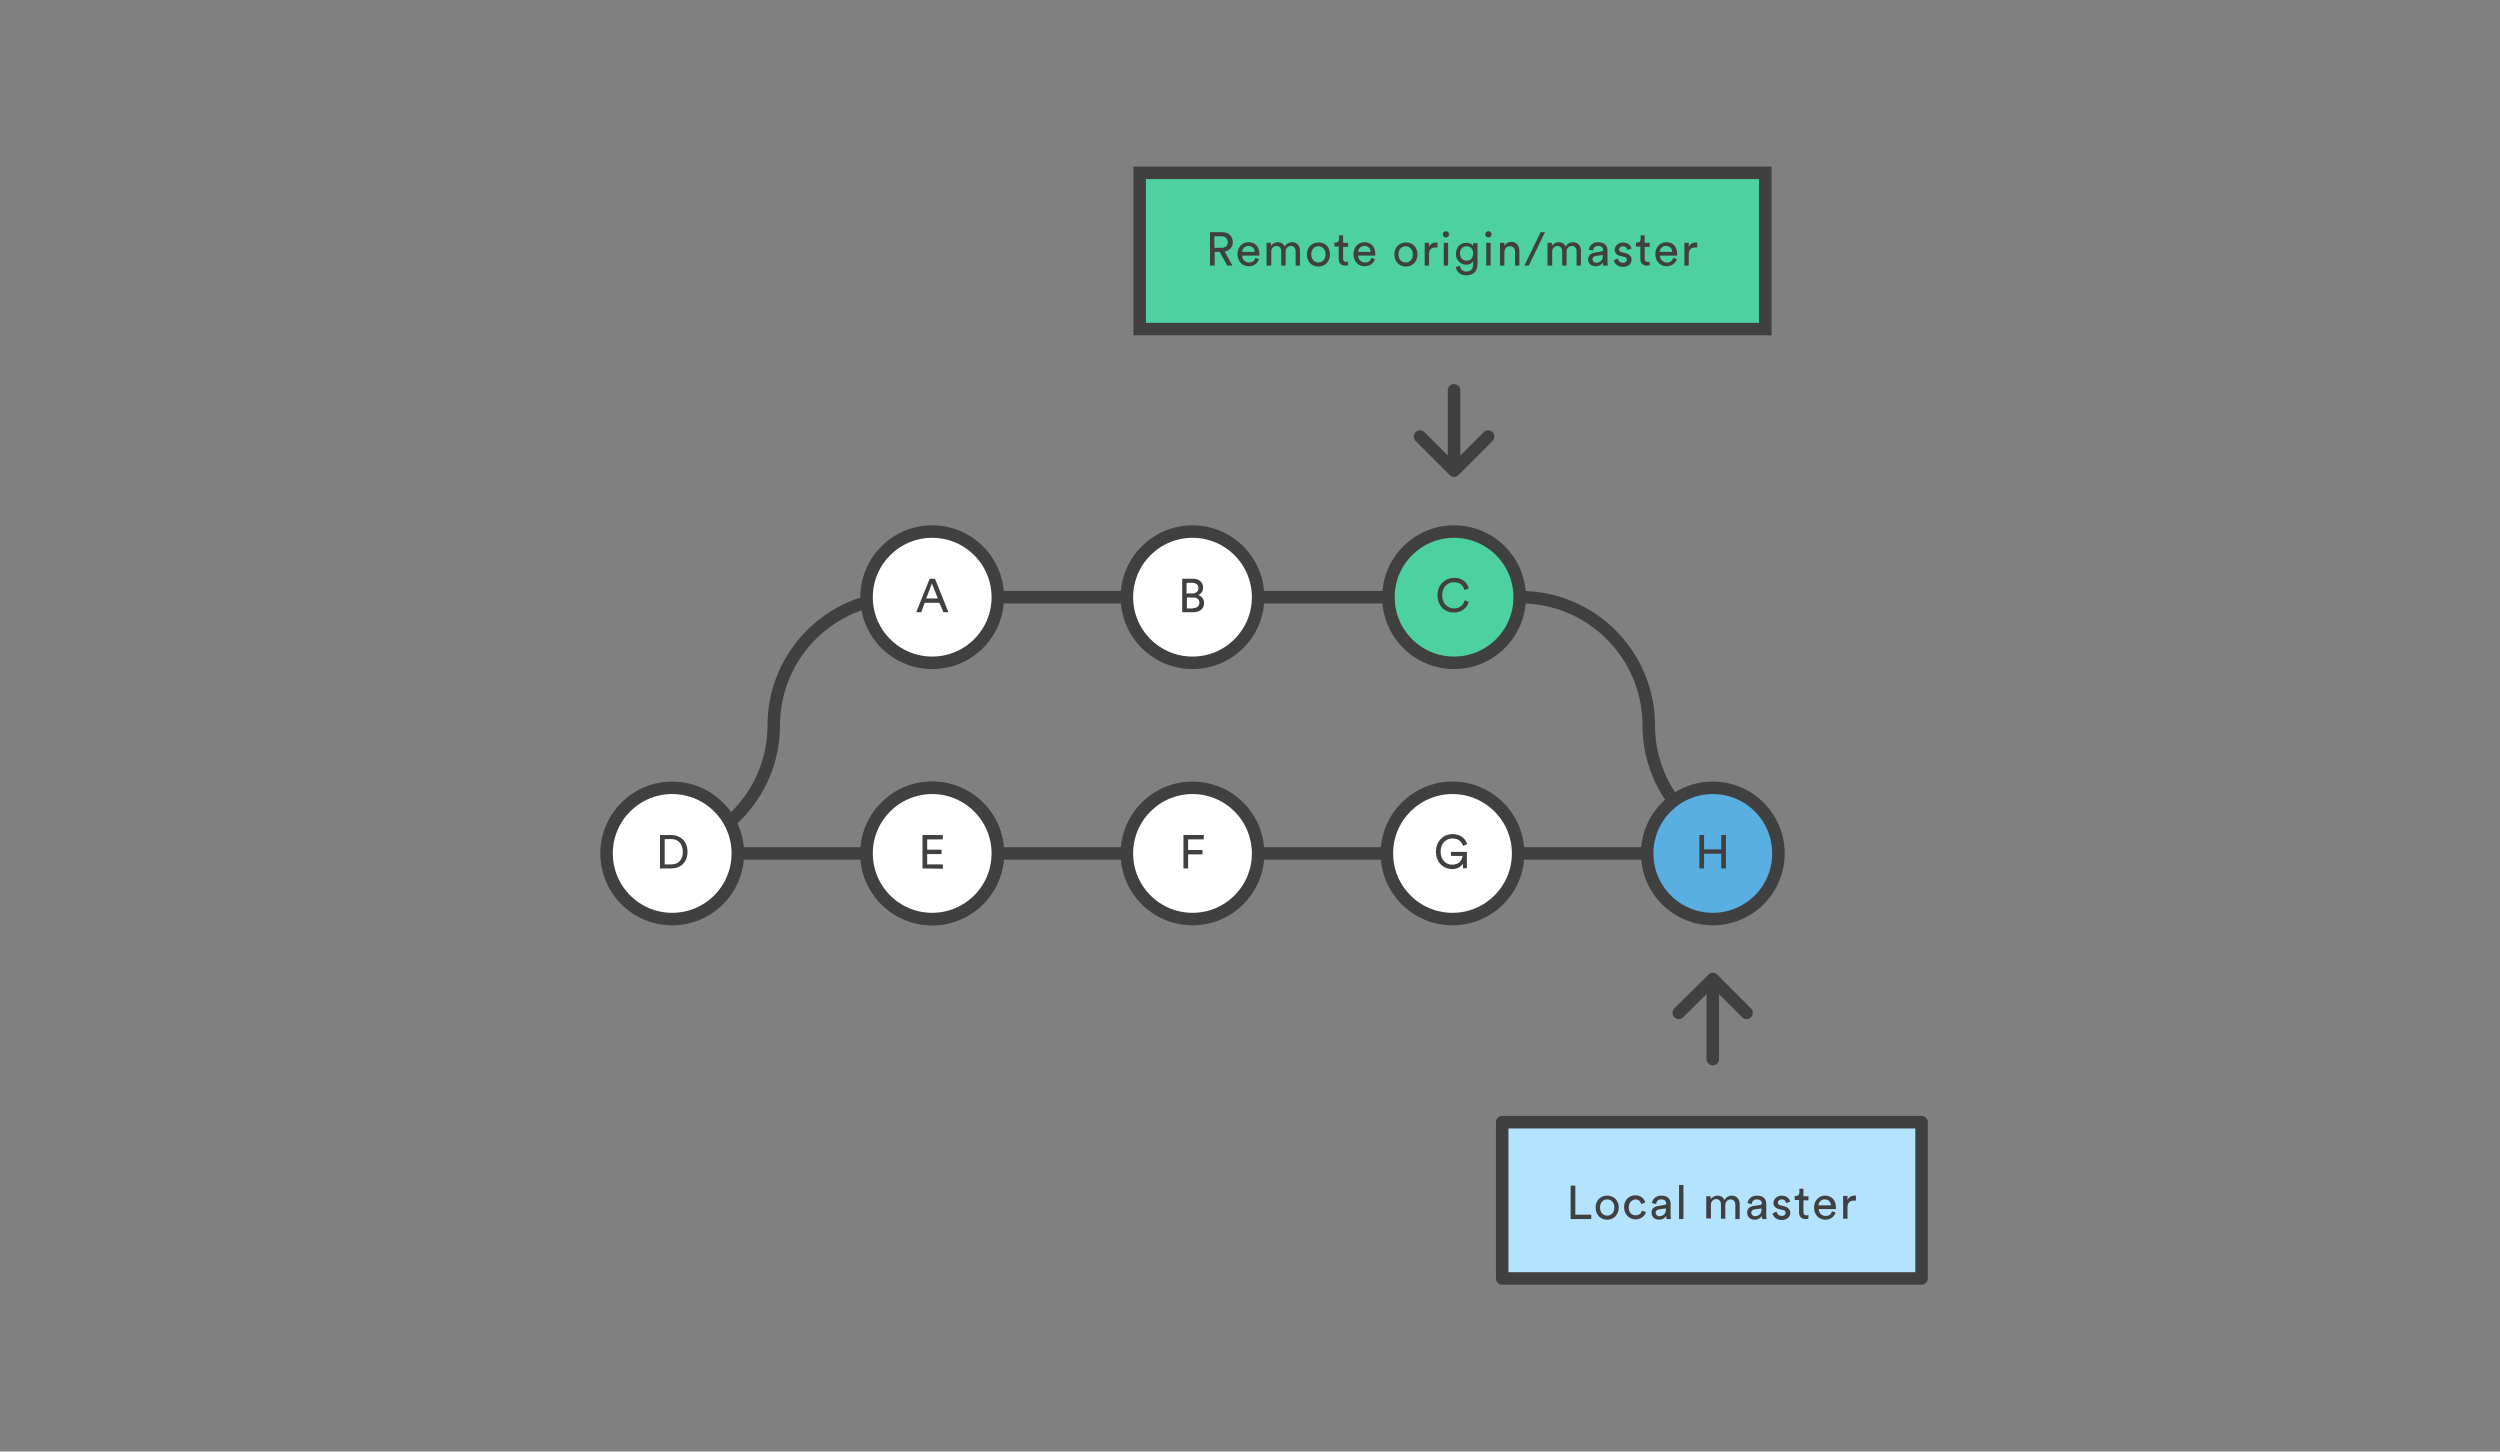 <?xml version="1.0" encoding="utf-8"?>
<!-- Generator: Adobe Illustrator 22.0.1, SVG Export Plug-In . SVG Version: 6.00 Build 0)  -->
<svg version="1.1" id="Layer_1" xmlns="http://www.w3.org/2000/svg" xmlns:xlink="http://www.w3.org/1999/xlink" x="0px" y="0px"
	 viewBox="0 0 800 464.5" style="enable-background:new 0 0 800 464.5;" xml:space="preserve">
<rect x="0" y="0" width="800" height="464.5" fill="#808080" stroke="none"/>
<style type="text/css">
	.st0{fill:none;stroke:#404040;stroke-width:4;stroke-linecap:round;stroke-linejoin:round;stroke-miterlimit:10;}
	.st1{fill:#FFFFFF;stroke:#404040;stroke-width:4;stroke-linecap:round;stroke-linejoin:round;stroke-miterlimit:10;}
	.st2{fill:#4ED1A1;stroke:#404040;stroke-width:4;stroke-miterlimit:10;}
	.st3{fill:#404040;}
	.st4{fill:#59AFE1;stroke:#404040;stroke-width:4;stroke-linejoin:round;stroke-miterlimit:10;}
	.st5{fill:#B3E3FF;stroke:#404040;stroke-width:4;stroke-linejoin:round;stroke-miterlimit:10;}
</style>
<g id="git_x5F_pull_x5F_2_2_">
	<path class="st0" d="M247.6,232.1c0,22.6-18.4,41-41,41h341.5 M247.6,232.1c0-22.6,18.4-41,41-41h176.2 M568.6,273.1
		c-22.6,0-41-18.4-41-41 M486.6,191.1c22.6,0,41,18.4,41,41"/>
	<ellipse class="st1" cx="381.6" cy="273.1" rx="21" ry="21"/>
	<circle class="st1" cx="298.3" cy="273.1" r="21"/>
	<circle class="st1" cx="215.1" cy="273.1" r="21"/>
	<path class="st2" d="M364.7,55.3h200.2v50H364.7V55.3z"/>
	<path class="st0" d="M465.3,148.4v-23.5 M476.2,139.7l-10.9,10.9l-10.9-10.9"/>
	<g>
		<path class="st3" d="M390.3,80.6h-1.6V85h-1.5V74.3h4c2,0,3.3,1.4,3.3,3.2c0,1.5-1,2.7-2.6,3l2.5,4.5h-1.7L390.3,80.6z
			 M390.9,79.3c1.2,0,2-0.7,2-1.8c0-1.1-0.8-1.9-2-1.9h-2.3v3.7C388.6,79.3,390.9,79.3,390.9,79.3z"/>
		<path class="st3" d="M402.9,82.9c-0.4,1.3-1.6,2.3-3.3,2.3c-1.9,0-3.6-1.4-3.6-3.9c0-2.3,1.6-3.8,3.5-3.8c2.2,0,3.5,1.5,3.5,3.8
			c0,0.2,0,0.4,0,0.5h-5.5c0,1.3,1,2.2,2.2,2.2s1.8-0.6,2-1.5L402.9,82.9z M401.5,80.6c0-1-0.7-1.9-2-1.9c-1.2,0-1.9,0.9-2,1.9
			H401.5z"/>
		<path class="st3" d="M405.3,85v-7.3h1.4v1c0.5-0.8,1.4-1.2,2.2-1.2c0.9,0,1.8,0.4,2.2,1.4c0.6-1,1.5-1.4,2.4-1.4
			c1.3,0,2.5,0.9,2.5,2.8V85h-1.4v-4.6c0-0.9-0.5-1.7-1.5-1.7s-1.7,0.8-1.7,1.8V85H410v-4.6c0-0.9-0.5-1.7-1.5-1.7s-1.7,0.8-1.7,1.8
			V85H405.3z"/>
		<path class="st3" d="M425.6,81.4c0,2.2-1.5,3.9-3.7,3.9s-3.7-1.6-3.7-3.9c0-2.2,1.5-3.8,3.7-3.8C424.1,77.5,425.6,79.2,425.6,81.4
			z M424.2,81.4c0-1.7-1.1-2.6-2.3-2.6c-1.2,0-2.3,0.9-2.3,2.6s1.1,2.6,2.3,2.6S424.2,83,424.2,81.4z"/>
		<path class="st3" d="M429.8,77.7h1.6V79h-1.6v3.8c0,0.7,0.3,1,1,1c0.2,0,0.4,0,0.6-0.1v1.2c-0.1,0-0.5,0.1-1,0.1
			c-1.2,0-2-0.8-2-2.1v-4H427v-1.3h0.4c0.8,0,1.1-0.5,1.1-1.1v-1.2h1.3V77.7z"/>
		<path class="st3" d="M440,82.9c-0.4,1.3-1.6,2.3-3.3,2.3c-1.9,0-3.6-1.4-3.6-3.9c0-2.3,1.6-3.8,3.5-3.8c2.2,0,3.5,1.5,3.5,3.8
			c0,0.2,0,0.4,0,0.5h-5.5c0,1.3,1,2.2,2.2,2.2s1.8-0.6,2-1.5L440,82.9z M438.6,80.6c0-1-0.7-1.9-2-1.9c-1.2,0-1.9,0.9-2,1.9H438.6z
			"/>
		<path class="st3" d="M453.6,81.4c0,2.2-1.5,3.9-3.7,3.9s-3.7-1.6-3.7-3.9c0-2.2,1.5-3.8,3.7-3.8C452,77.5,453.6,79.2,453.6,81.4z
			 M452.1,81.4c0-1.7-1.1-2.6-2.3-2.6c-1.2,0-2.3,0.9-2.3,2.6s1.1,2.6,2.3,2.6C451.1,84,452.1,83,452.1,81.4z"/>
		<path class="st3" d="M459.9,79.2c-0.2,0-0.4,0-0.6,0c-1.2,0-2,0.6-2,2.2V85h-1.4v-7.3h1.4V79c0.5-1.1,1.4-1.4,2.2-1.4
			c0.2,0,0.4,0,0.5,0v1.6H459.9z"/>
		<path class="st3" d="M462.7,74c0.6,0,1,0.5,1,1c0,0.6-0.5,1-1,1c-0.6,0-1-0.5-1-1C461.7,74.4,462.1,74,462.7,74z M462,85v-7.3h1.4
			V85H462z"/>
		<path class="st3" d="M467.2,85.1c0.1,1,0.9,1.8,2,1.8c1.5,0,2.2-0.8,2.2-2.4v-1c-0.3,0.7-1.1,1.2-2.2,1.2c-1.9,0-3.3-1.5-3.3-3.5
			s1.3-3.5,3.3-3.5c1.1,0,1.9,0.4,2.2,1.1v-1h1.4v6.7c0,1.8-0.9,3.6-3.6,3.6c-1.8,0-3.2-1.1-3.3-2.7L467.2,85.1z M471.4,81.1
			c0-1.4-0.8-2.3-2.1-2.3c-1.2,0-2.1,0.9-2.1,2.3s0.8,2.3,2.1,2.3C470.6,83.5,471.4,82.5,471.4,81.1z"/>
		<path class="st3" d="M476.3,74c0.6,0,1,0.5,1,1c0,0.6-0.5,1-1,1c-0.6,0-1-0.5-1-1C475.3,74.4,475.7,74,476.3,74z M475.6,85v-7.3
			h1.4V85H475.6z"/>
		<path class="st3" d="M481.4,85H480v-7.3h1.4v1c0.5-0.9,1.4-1.3,2.2-1.3c1.7,0,2.6,1.3,2.6,2.9V85h-1.4v-4.4c0-1-0.4-1.8-1.7-1.8
			c-1.1,0-1.7,0.9-1.7,2V85z"/>
		<path class="st3" d="M489.2,85h-1.4l5.2-10.7h1.4L489.2,85z"/>
		<path class="st3" d="M495.2,85v-7.3h1.4v1c0.5-0.8,1.4-1.2,2.2-1.2c0.9,0,1.8,0.4,2.2,1.4c0.6-1,1.5-1.4,2.4-1.4
			c1.3,0,2.5,0.9,2.5,2.8V85h-1.4v-4.6c0-0.9-0.5-1.7-1.5-1.7s-1.7,0.8-1.7,1.8V85h-1.4v-4.6c0-0.9-0.5-1.7-1.5-1.7
			s-1.7,0.8-1.7,1.8V85H495.2z"/>
		<path class="st3" d="M510.4,80.8l2-0.3c0.4-0.1,0.6-0.3,0.6-0.5c0-0.7-0.5-1.3-1.6-1.3c-1,0-1.6,0.6-1.6,1.5l-1.4-0.3
			c0.2-1.4,1.4-2.4,3-2.4c2.2,0,3,1.2,3,2.7v3.6c0,0.6,0.1,1,0.1,1.2H513c0-0.2-0.1-0.5-0.1-1c-0.3,0.5-1,1.2-2.3,1.2
			c-1.5,0-2.4-1-2.4-2.2C508.2,81.8,509.1,81,510.4,80.8z M512.9,81.9v-0.3l-2.2,0.3c-0.6,0.1-1.1,0.4-1.1,1.1
			c0,0.5,0.5,1.1,1.2,1.1C512,84,512.9,83.5,512.9,81.9z"/>
		<path class="st3" d="M517.7,82.7c0.1,0.8,0.7,1.4,1.7,1.4c0.8,0,1.2-0.5,1.2-1s-0.3-0.8-0.9-0.9l-1.2-0.3c-1.1-0.2-1.8-1-1.8-2
			c0-1.2,1.2-2.3,2.6-2.3c2,0,2.6,1.3,2.8,1.9l-1.3,0.5c-0.1-0.4-0.4-1.2-1.5-1.2c-0.7,0-1.2,0.5-1.2,1c0,0.4,0.3,0.8,0.8,0.9
			l1.2,0.3c1.3,0.3,2,1.1,2,2.2c0,1-0.9,2.2-2.7,2.2c-2,0-2.8-1.3-3-2.1L517.7,82.7z"/>
		<path class="st3" d="M526.3,77.7h1.6V79h-1.6v3.8c0,0.7,0.3,1,1,1c0.2,0,0.4,0,0.6-0.1v1.2c-0.1,0-0.5,0.1-1,0.1
			c-1.2,0-2-0.8-2-2.1v-4h-1.4v-1.3h0.4c0.8,0,1.1-0.5,1.1-1.1v-1.2h1.3L526.3,77.7L526.3,77.7z"/>
		<path class="st3" d="M536.6,82.9c-0.4,1.3-1.6,2.3-3.3,2.3c-1.9,0-3.6-1.4-3.6-3.9c0-2.3,1.6-3.8,3.5-3.8c2.2,0,3.5,1.5,3.5,3.8
			c0,0.2,0,0.4,0,0.5h-5.5c0,1.3,1,2.2,2.2,2.2s1.8-0.6,2-1.5L536.6,82.9z M535.1,80.6c0-1-0.7-1.9-2-1.9c-1.2,0-1.9,0.9-2,1.9
			H535.1z"/>
		<path class="st3" d="M543,79.2c-0.2,0-0.4,0-0.6,0c-1.2,0-2,0.6-2,2.2V85H539v-7.3h1.4V79c0.5-1.1,1.4-1.4,2.2-1.4
			c0.2,0,0.4,0,0.5,0v1.6H543z"/>
	</g>
</g>
<circle class="st1" cx="381.6" cy="191.1" r="21"/>
<circle class="st1" cx="298.3" cy="191.1" r="21"/>
<ellipse class="st4" cx="548.1" cy="273.1" rx="21" ry="21"/>
<circle class="st1" cx="464.8" cy="273.1" r="21"/>
<line class="st0" x1="548.1" y1="315.4" x2="548.1" y2="338.9"/>
<polyline class="st0" points="537.2,324.1 548.1,313.3 558.9,324.1 "/>
<path class="st5" d="M480.7,359.1h134.2v50H480.7V359.1z"/>
<g>
	<path class="st3" d="M502.6,390.1v-10.7h1.5v9.3h5.1v1.4L502.6,390.1L502.6,390.1z"/>
	<path class="st3" d="M518,386.4c0,2.2-1.5,3.9-3.7,3.9s-3.7-1.6-3.7-3.9c0-2.2,1.5-3.8,3.7-3.8S518,384.2,518,386.4z M516.6,386.4
		c0-1.7-1.1-2.6-2.3-2.6s-2.3,0.9-2.3,2.6s1.1,2.6,2.3,2.6S516.6,388.1,516.6,386.4z"/>
	<path class="st3" d="M521.2,386.4c0,1.7,1,2.5,2.2,2.5c1.4,0,1.9-0.9,2-1.5l1.3,0.5c-0.3,1-1.4,2.3-3.3,2.3c-2.1,0-3.7-1.7-3.7-3.9
		c0-2.3,1.6-3.8,3.6-3.8c1.9,0,2.9,1.2,3.2,2.3l-1.3,0.5c-0.2-0.7-0.7-1.5-1.9-1.5C522.3,383.9,521.2,384.7,521.2,386.4z"/>
	<path class="st3" d="M530.6,385.9l2-0.3c0.4-0.1,0.6-0.3,0.6-0.5c0-0.7-0.5-1.3-1.6-1.3c-1,0-1.6,0.6-1.6,1.5l-1.4-0.3
		c0.2-1.4,1.4-2.4,3-2.4c2.2,0,3,1.2,3,2.7v3.6c0,0.6,0.1,1,0.1,1.2h-1.4c0-0.2-0.1-0.5-0.1-1c-0.3,0.5-1,1.2-2.3,1.2
		c-1.5,0-2.4-1-2.4-2.2C528.4,386.8,529.4,386.1,530.6,385.9z M533.1,387v-0.3l-2.2,0.3c-0.6,0.1-1.1,0.4-1.1,1.1
		c0,0.5,0.5,1.1,1.2,1.1C532.2,389.1,533.1,388.5,533.1,387z"/>
	<path class="st3" d="M537.3,390.1v-10.9h1.4v10.9H537.3z"/>
	<path class="st3" d="M546,390.1v-7.3h1.4v1c0.5-0.8,1.4-1.2,2.2-1.2c0.9,0,1.8,0.4,2.2,1.4c0.6-1,1.5-1.4,2.4-1.4
		c1.3,0,2.5,0.9,2.5,2.8v4.7h-1.4v-4.6c0-0.9-0.5-1.7-1.5-1.7s-1.7,0.8-1.7,1.8v4.4h-1.4v-4.6c0-0.9-0.5-1.7-1.5-1.7
		s-1.7,0.8-1.7,1.8v4.4H546V390.1z"/>
	<path class="st3" d="M561.2,385.9l2-0.3c0.4-0.1,0.6-0.3,0.6-0.5c0-0.7-0.5-1.3-1.6-1.3c-1,0-1.6,0.6-1.6,1.5l-1.4-0.3
		c0.2-1.4,1.4-2.4,3-2.4c2.2,0,3,1.2,3,2.7v3.6c0,0.6,0.1,1,0.1,1.2h-1.4c0-0.2-0.1-0.5-0.1-1c-0.3,0.5-1,1.2-2.3,1.2
		c-1.5,0-2.4-1-2.4-2.2C559,386.8,559.9,386.1,561.2,385.9z M563.7,387v-0.3l-2.2,0.3c-0.6,0.1-1.1,0.4-1.1,1.1
		c0,0.5,0.5,1.1,1.2,1.1C562.8,389.1,563.7,388.5,563.7,387z"/>
	<path class="st3" d="M568.5,387.7c0.1,0.8,0.7,1.4,1.7,1.4c0.8,0,1.2-0.5,1.2-1s-0.3-0.8-0.9-0.9l-1.2-0.3c-1.1-0.2-1.8-1-1.8-2
		c0-1.2,1.2-2.3,2.6-2.3c2,0,2.6,1.3,2.8,1.9l-1.3,0.5c-0.1-0.4-0.4-1.2-1.5-1.2c-0.7,0-1.2,0.5-1.2,1c0,0.4,0.3,0.8,0.8,0.9
		l1.2,0.3c1.3,0.3,2,1.1,2,2.2c0,1-0.9,2.2-2.7,2.2c-2,0-2.8-1.3-3-2.1L568.5,387.7z"/>
	<path class="st3" d="M577.1,382.8h1.6v1.3h-1.6v3.8c0,0.7,0.3,1,1,1c0.2,0,0.4,0,0.6-0.1v1.2c-0.1,0-0.5,0.1-1,0.1
		c-1.2,0-2-0.8-2-2.1v-4h-1.4v-1.3h0.4c0.8,0,1.1-0.5,1.1-1.1v-1.2h1.3L577.1,382.8L577.1,382.8z"/>
	<path class="st3" d="M587.4,388c-0.4,1.3-1.6,2.3-3.3,2.3c-1.9,0-3.6-1.4-3.6-3.9c0-2.3,1.6-3.8,3.5-3.8c2.2,0,3.5,1.5,3.5,3.8
		c0,0.2,0,0.4,0,0.5H582c0,1.3,1,2.2,2.2,2.2s1.8-0.6,2-1.5L587.4,388z M585.9,385.7c0-1-0.7-1.9-2-1.9c-1.2,0-1.9,0.9-2,1.9H585.9z
		"/>
	<path class="st3" d="M593.8,384.2c-0.2,0-0.4,0-0.6,0c-1.2,0-2,0.6-2,2.2v3.6h-1.4v-7.3h1.4v1.3c0.5-1.1,1.4-1.4,2.2-1.4
		c0.2,0,0.4,0,0.5,0v1.6H593.8z"/>
</g>
<circle class="st2" cx="465.3" cy="191.1" r="21"/>
<g>
	<path class="st3" d="M300.6,192.9h-4.7l-1.1,3h-1.6l4.3-10.7h1.7l4.3,10.7h-1.6L300.6,192.9z M296.4,191.5h3.7l-1.9-4.8
		L296.4,191.5z"/>
</g>
<g>
	<path class="st3" d="M381.8,185.2c2,0,3.2,1.2,3.2,2.9c0,1.1-0.7,2-1.6,2.3c1.2,0.3,1.9,1.4,1.9,2.6c0,1.7-1.3,2.9-3.3,2.9h-3.7
		v-10.7H381.8z M381.6,189.9c1.2,0,1.9-0.7,1.9-1.7s-0.7-1.7-2-1.7h-1.8v3.4H381.6z M381.8,194.6c1.2,0,2-0.7,2-1.7
		s-0.6-1.7-1.9-1.7h-2.1v3.5h2V194.6z"/>
</g>
<g>
	<path class="st3" d="M460,190.5c0-3.6,2.7-5.6,5.3-5.6c2.4,0,4.2,1.3,4.7,3.4l-1.4,0.5c-0.4-1.6-1.6-2.5-3.3-2.5
		c-1.9,0-3.8,1.4-3.8,4.2s1.9,4.2,3.8,4.2c1.8,0,3-1.1,3.4-2.6l1.3,0.5c-0.6,2-2.3,3.4-4.7,3.4C462.6,196.1,460,194.1,460,190.5z"/>
</g>
<g>
	<path class="st3" d="M211.2,277.9v-10.7h3.7c2.7,0,5.1,1.9,5.1,5.4s-2.4,5.3-5.1,5.3L211.2,277.9L211.2,277.9z M214.9,276.6
		c2,0,3.6-1.3,3.6-4s-1.6-4.1-3.6-4.1h-2.2v8.1H214.9z"/>
</g>
<circle class="st1" cx="298.3" cy="273.1" r="21"/>
<g>
	<path class="st3" d="M378.7,277.9v-10.7h6.5v1.4h-5v3.4h4.6v1.4h-4.6v4.5L378.7,277.9L378.7,277.9z"/>
</g>
<g>
	<path class="st3" d="M468.2,277.9l-0.1-1.5c-0.5,0.8-1.6,1.7-3.4,1.7c-2.7,0-5.2-2-5.2-5.6s2.7-5.6,5.3-5.6c2.3,0,4.1,1.3,4.7,3.2
		l-1.3,0.6c-0.5-1.5-1.7-2.4-3.4-2.4c-1.9,0-3.8,1.4-3.8,4.2c0,2.8,1.8,4.2,3.7,4.2c2.4,0,3.2-1.7,3.3-2.8h-3.7v-1.3h5.1v5.2
		L468.2,277.9L468.2,277.9z"/>
</g>
<g>
	<path class="st3" d="M550.8,277.9v-4.7h-5.5v4.7h-1.5v-10.7h1.5v4.6h5.5v-4.6h1.5v10.7H550.8z"/>
</g>
<g>
	<path class="st3" d="M295.2,277.9v-10.7h6.5v1.4h-5v3.3h4.6v1.4h-4.6v3.3h5v1.4L295.2,277.9L295.2,277.9z"/>
</g>
</svg>
